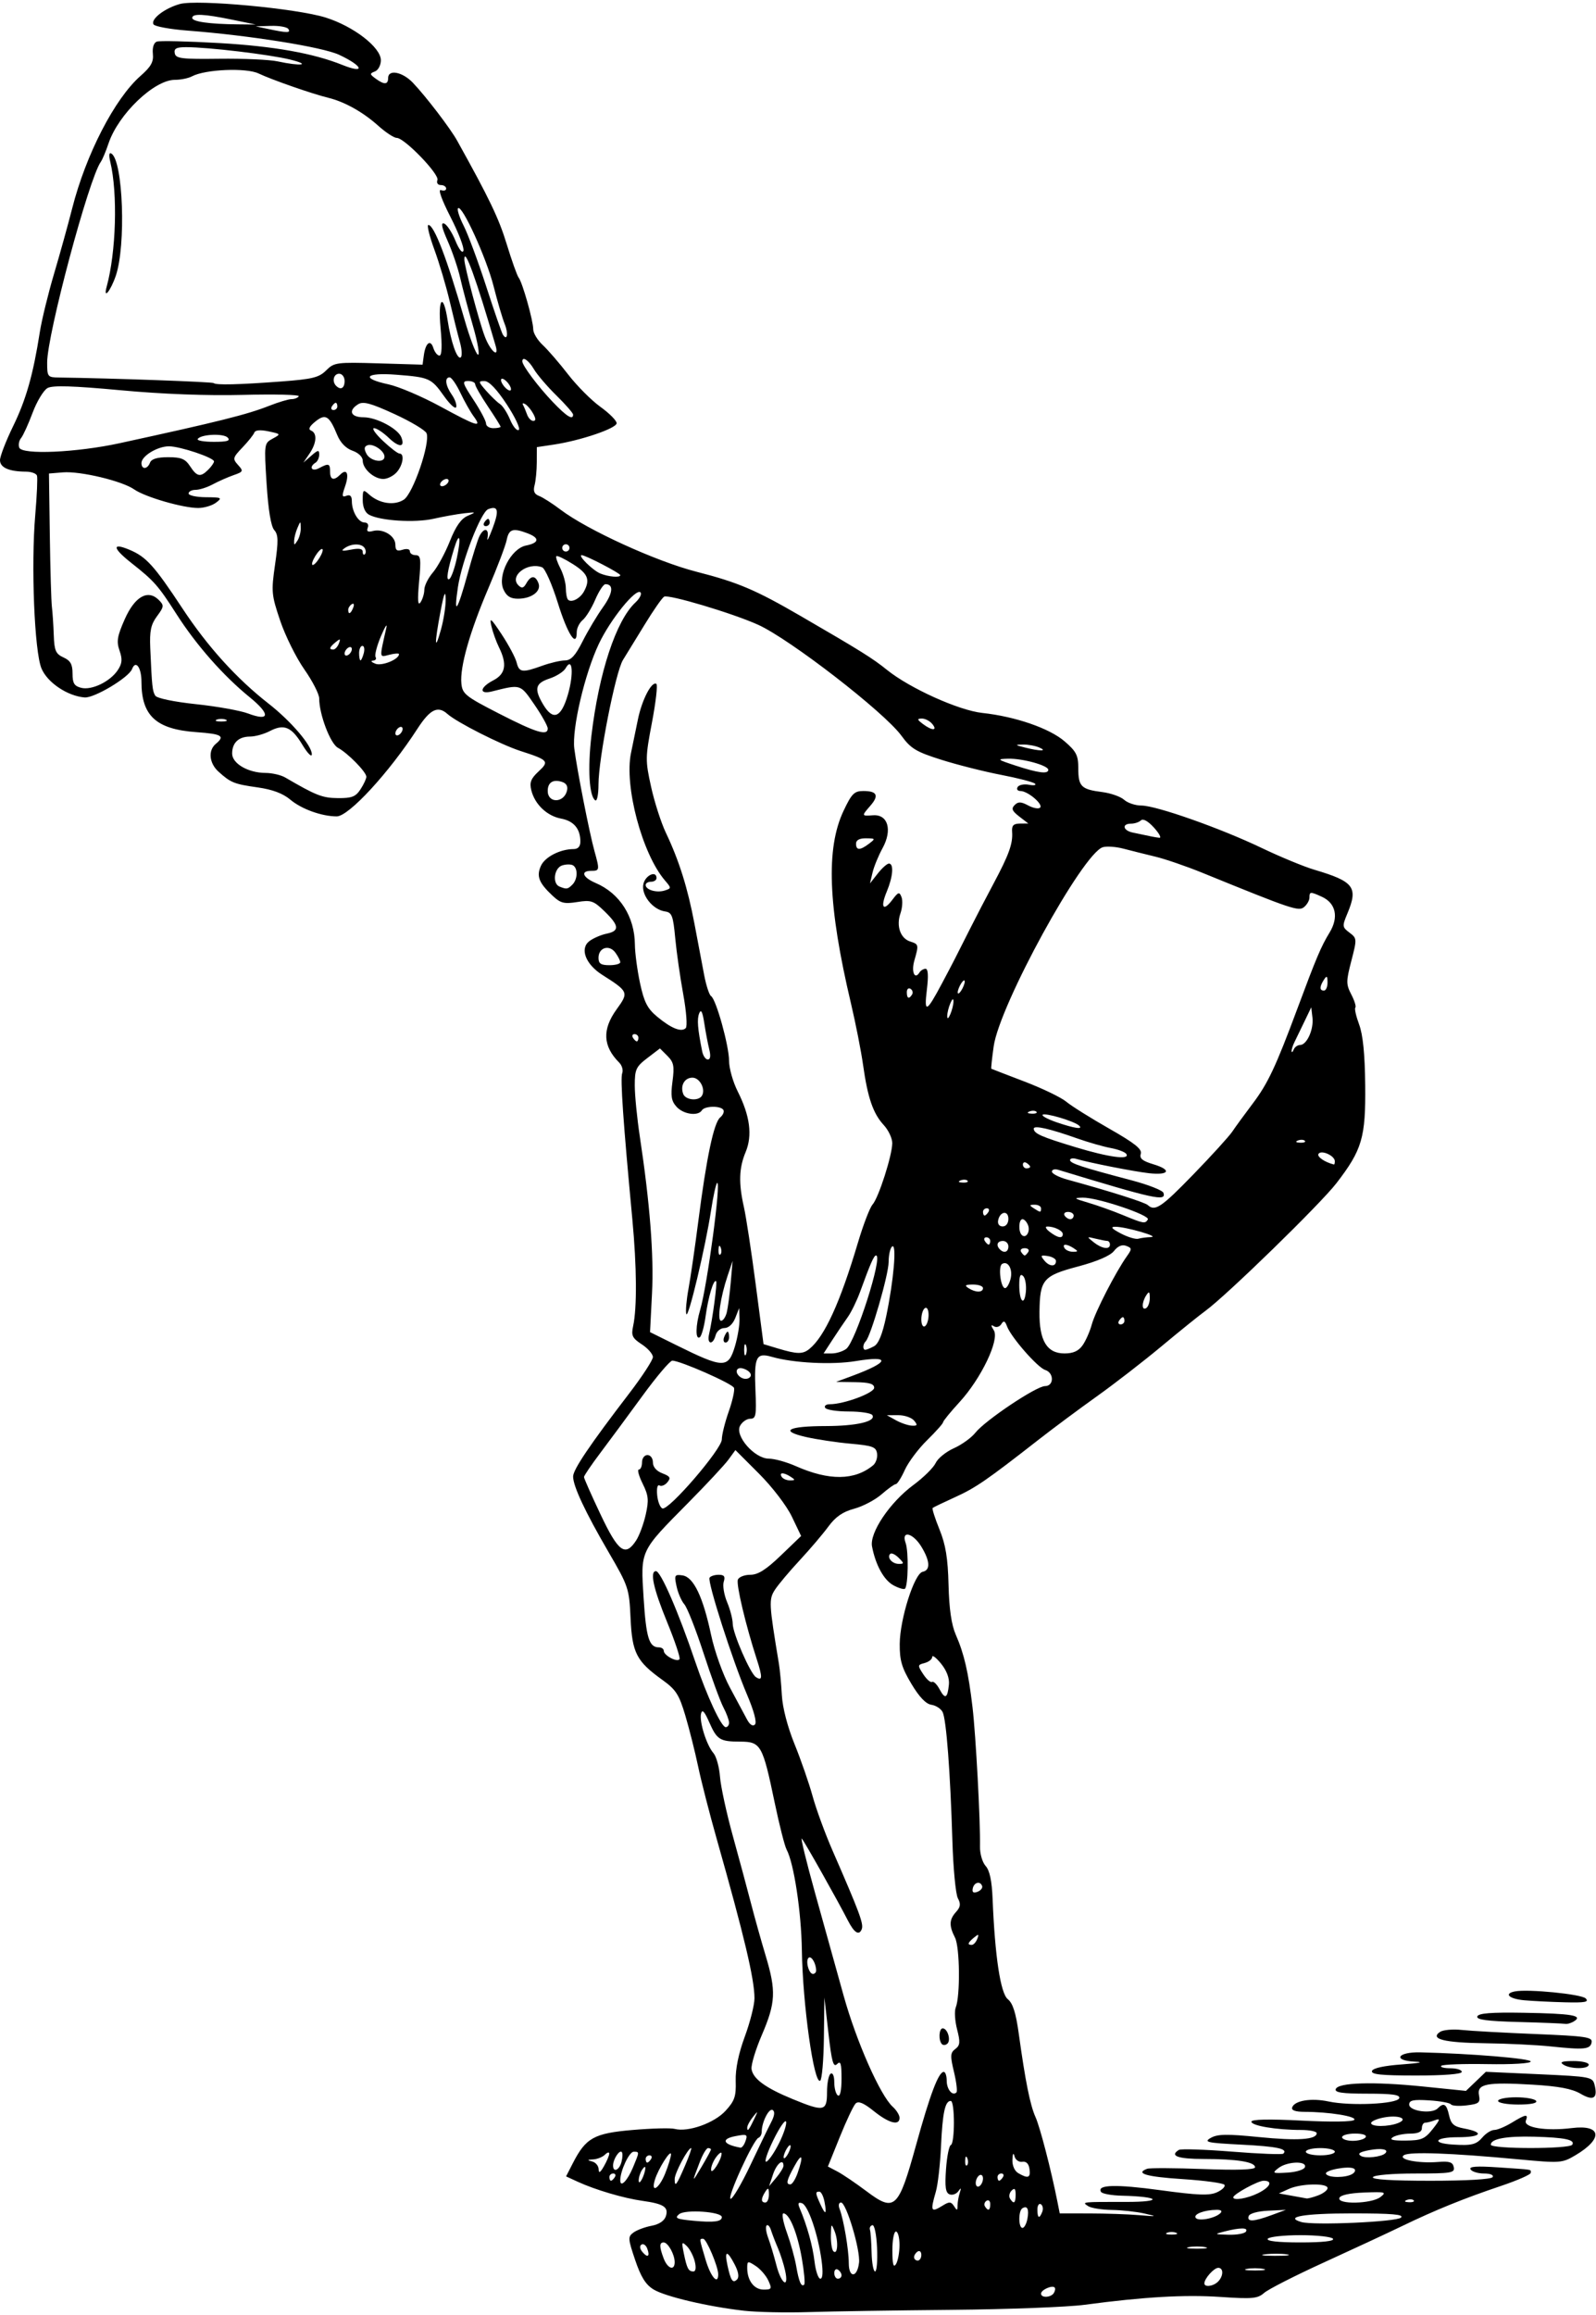 <?xml version="1.0" encoding="UTF-8" standalone="no"?>
<!-- Created with Inkscape (http://www.inkscape.org/) -->

<svg
   xmlns:dc="http://purl.org/dc/elements/1.1/"
   xmlns:cc="http://creativecommons.org/ns#"
   xmlns:rdf="http://www.w3.org/1999/02/22-rdf-syntax-ns#"
   xmlns:svg="http://www.w3.org/2000/svg"
   xmlns="http://www.w3.org/2000/svg"
   xmlns:sodipodi="http://sodipodi.sourceforge.net/DTD/sodipodi-0.dtd"
   xmlns:inkscape="http://www.inkscape.org/namespaces/inkscape"
   id="svg4156"
   version="1.1"
   inkscape:version="0.91 r13725"
   width="412.5"
   height="598.125"
   viewBox="0 0 412.5 598.125"
   sodipodi:docname="ComicCharacter90.svg">
  <defs
     id="defs4160" />
  <sodipodi:namedview
     pagecolor="#ffffff"
     bordercolor="#666666"
     borderopacity="1"
     objecttolerance="10"
     gridtolerance="10"
     guidetolerance="10"
     inkscape:pageopacity="0"
     inkscape:pageshadow="2"
     inkscape:window-width="1600"
     inkscape:window-height="837"
     id="namedview4158"
     showgrid="false"
     inkscape:zoom="1.1201672"
     inkscape:cx="206.25"
     inkscape:cy="299.0625"
     inkscape:window-x="-8"
     inkscape:window-y="-8"
     inkscape:window-maximized="1"
     inkscape:current-layer="svg4156" />
  <path
     style="fill:#000000"
     d="m 192.217,597.012 c -9.319,-1.065 -20.279,-3.647 -23.314,-5.493 -2.015,-1.225 -3.267,-3.233 -4.744,-7.607 -1.873,-5.547 -1.901,-6.02 -0.42,-7.103 0.873,-0.638 2.976,-1.421 4.673,-1.739 1.953,-0.366 3.307,-1.274 3.687,-2.473 0.748,-2.358 -0.53,-3.193 -6.083,-3.97 -4.817,-0.674 -12.143,-2.836 -16.691,-4.927 l -3.018,-1.387 1.755,-3.422 c 3.357,-6.546 5.465,-7.716 15.441,-8.571 4.947,-0.424 9.84,-0.549 10.874,-0.279 3.47,0.907 10.239,-1.499 13.146,-4.673 2.361,-2.578 2.749,-3.718 2.625,-7.713 -0.095,-3.062 0.721,-7.038 2.353,-11.467 1.374,-3.729 2.498,-8.18 2.498,-9.891 0,-4.94 -2.633,-16.05 -9.747,-41.128 -1.851,-6.523 -4.015,-14.961 -4.811,-18.75 -0.795,-3.789 -2.288,-9.72 -3.316,-13.18 -1.613,-5.426 -2.428,-6.691 -5.935,-9.21 -6.695,-4.808 -7.81,-6.972 -8.219,-15.963 -0.349,-7.654 -0.535,-8.211 -5.681,-17.045 -6.032,-10.354 -9.165,-17.032 -9.165,-19.535 0,-1.794 4.299,-8.16 14.512,-21.488 3.358,-4.383 6.107,-8.602 6.107,-9.375 4.1e-4,-0.773 -1.287,-2.25 -2.861,-3.281 -2.466,-1.616 -2.777,-2.264 -2.251,-4.688 1.03,-4.742 0.953,-15.366 -0.202,-27.656 -2.364,-25.155 -3.141,-36.349 -2.618,-37.712 0.3,-0.782 -0.045,-2.011 -0.767,-2.733 -4.243,-4.243 -4.452,-8.561 -0.667,-13.786 3.167,-4.372 3.084,-4.569 -3.741,-8.906 -4.324,-2.747 -5.85,-6.821 -3.272,-8.731 1.02,-0.755 3.014,-1.611 4.432,-1.901 3.385,-0.693 3.253,-2.084 -0.55,-5.77 -2.841,-2.754 -3.49,-2.974 -7.071,-2.401 -3.362,0.538 -4.295,0.301 -6.333,-1.605 -3.581,-3.349 -4.254,-5.074 -3.031,-7.76 1.048,-2.301 4.998,-4.319 8.452,-4.319 1.129,0 1.735,-0.677 1.735,-1.937 0,-3.302 -1.693,-5.321 -4.981,-5.937 -3.647,-0.684 -6.793,-3.676 -7.697,-7.32 -0.501,-2.017 -0.117,-3.014 1.87,-4.855 2.838,-2.63 2.546,-2.964 -4.621,-5.278 -5.136,-1.658 -16.495,-7.408 -18.924,-9.58 -2.48,-2.217 -4.493,-1.223 -7.765,3.833 -7.341,11.346 -17.747,22.637 -20.854,22.63 -3.886,-0.009 -9.088,-1.884 -11.981,-4.318 -1.919,-1.615 -4.622,-2.631 -8.433,-3.169 -6.094,-0.861 -6.962,-1.209 -10.129,-4.06 -2.425,-2.183 -2.749,-5.499 -0.703,-7.197 2.443,-2.028 1.578,-2.548 -5.017,-3.02 C 40.357,188.423 36.562,184.949 36.562,176.165 c 0,-3.718 -1.495,-5.746 -2.434,-3.3 -0.843,2.196 -9.78,7.542 -12.265,7.336 -4.434,-0.367 -9.605,-3.84 -11.138,-7.483 -1.829,-4.344 -2.732,-26.664 -1.609,-39.75 0.428,-4.985 0.626,-9.52 0.44,-10.078 C 9.371,122.332 8.094,121.869 6.719,121.862 2.321,121.84 0,120.815 0,118.895 c 0,-1.003 1.528,-4.957 3.395,-8.786 3.346,-6.862 5.167,-13.282 6.901,-24.328 0.486,-3.094 2.133,-9.844 3.66,-15 1.528,-5.156 3.639,-12.766 4.692,-16.91 3.547,-13.958 10.995,-28.395 17.677,-34.262 2.708,-2.378 3.404,-3.624 3.186,-5.703 -0.167,-1.595 0.232,-2.857 0.998,-3.151 0.702,-0.269 8.011,-0.101 16.243,0.375 13.945,0.806 24.219,2.63 31.668,5.622 6.102,2.451 5.504,0.355 -0.735,-2.578 C 83.39,12.155 64.584,9.148 48.502,7.909 43.982,7.561 40.013,6.836 39.681,6.299 c -0.818,-1.323 2.871,-4.177 6.801,-5.262 4.498,-1.242 30.197,1.142 37.688,3.497 7.238,2.275 14.268,7.708 14.268,11.028 0,1.277 -0.688,2.574 -1.538,2.901 -1.389,0.533 -1.372,0.711 0.179,1.846 2.236,1.635 3.234,1.588 3.234,-0.151 0,-2.313 3.704,-1.606 6.4,1.223 3.363,3.529 9.668,11.773 11.436,14.954 8.372,15.061 10.776,20.077 12.805,26.714 1.3,4.254 2.692,8.156 3.092,8.672 0.99,1.276 3.767,11.108 3.767,13.34 0,0.991 1.102,2.824 2.448,4.074 1.346,1.25 4.31,4.68 6.585,7.621 2.275,2.942 6.025,6.705 8.333,8.362 2.308,1.658 4.196,3.558 4.196,4.223 0,1.325 -9.281,4.484 -16.237,5.527 l -4.388,0.658 -0.013,3.878 c -0.007,2.133 -0.266,4.822 -0.575,5.976 -0.406,1.515 -0.077,2.284 1.185,2.766 0.961,0.368 3.443,1.955 5.515,3.527 6.895,5.231 24.764,13.391 35.138,16.046 10.739,2.748 15.255,4.666 26.899,11.42 15.543,9.016 18.648,10.953 22.32,13.921 5.878,4.752 18.579,10.489 24.67,11.143 8.516,0.915 17.369,3.972 21.268,7.342 3.044,2.631 3.536,3.605 3.536,6.997 0,4.657 0.761,5.411 6.145,6.096 2.231,0.284 4.796,1.184 5.699,2.002 0.903,0.817 2.906,1.486 4.451,1.486 3.821,0 20.437,5.856 31.086,10.955 4.802,2.299 10.919,4.829 13.594,5.621 10.3,3.05 11.415,4.52 8.577,11.313 -1.374,3.289 -1.349,3.525 0.54,4.95 1.943,1.466 1.953,1.613 0.48,7.295 -1.378,5.318 -1.378,6.041 -0.002,8.701 0.825,1.596 1.291,3.112 1.034,3.368 -0.257,0.257 0.184,2.221 0.98,4.366 0.985,2.656 1.486,7.636 1.569,15.618 0.142,13.595 -0.775,16.733 -7.418,25.366 -4.148,5.391 -28.448,29.062 -33.905,33.028 -1.571,1.141 -6.651,5.239 -11.29,9.106 -4.639,3.867 -12.179,9.703 -16.756,12.968 -4.576,3.265 -11.274,8.244 -14.883,11.063 -13.548,10.582 -16.425,12.564 -21.737,14.973 -2.998,1.36 -5.611,2.617 -5.808,2.794 -0.196,0.177 0.597,2.672 1.763,5.544 1.607,3.96 2.174,7.423 2.345,14.331 0.154,6.199 0.75,10.306 1.866,12.859 2.173,4.967 3.263,9.685 4.332,18.75 0.862,7.312 2.053,29.543 1.933,36.077 -0.033,1.795 0.624,4.021 1.461,4.945 1.038,1.147 1.607,3.83 1.793,8.454 0.599,14.892 2.048,24.454 3.935,25.962 1.296,1.035 2.089,3.535 2.835,8.937 1.69,12.236 2.941,18.465 4.319,21.508 1.161,2.563 4.024,13.612 5.662,21.852 l 0.606,3.047 7.66,0.008 c 4.213,0.005 9.98,0.202 12.816,0.44 4.76,0.399 4.868,0.366 1.406,-0.423 -2.062,-0.47 -5.859,-0.885 -8.438,-0.923 -2.578,-0.038 -5.32,-0.477 -6.094,-0.977 -1.721,-1.112 -1.724,-1.112 9.844,-1.093 9.707,0.016 8.735,-1.384 -1.117,-1.609 -2.677,-0.061 -5.109,-0.502 -5.404,-0.981 -1.159,-1.875 3.808,-2.015 15.401,-0.433 9.639,1.315 12.609,1.424 14.558,0.536 1.347,-0.614 2.223,-1.481 1.947,-1.927 -0.276,-0.446 -5.151,-1.113 -10.834,-1.481 -9.369,-0.607 -12.358,-1.477 -9.161,-2.666 0.645,-0.24 7.184,-0.21 14.531,0.065 8.847,0.332 13.359,0.175 13.359,-0.463 -3.5e-4,-1.375 -4.716,-2.136 -13.243,-2.136 -6.716,0 -8.934,-0.806 -6.448,-2.342 0.514,-0.318 6.688,-0.118 13.72,0.443 7.032,0.562 13.01,0.797 13.284,0.522 1.251,-1.251 -1.549,-1.852 -10.862,-2.328 -8.917,-0.456 -9.802,-0.653 -7.882,-1.748 1.736,-0.99 4.186,-1.032 12.398,-0.211 10.02,1.002 14.969,0.671 14.969,-1.001 0,-0.46 -1.84,-0.836 -4.088,-0.836 -6.277,0 -12.787,-1.086 -12.787,-2.134 0,-0.617 4.492,-0.714 13.032,-0.28 7.788,0.395 13.248,0.311 13.57,-0.209 0.557,-0.902 -6.568,-2.042 -12.852,-2.056 -2.368,-0.006 -3.466,-0.39 -3.22,-1.129 0.597,-1.791 4.93,-2.504 9.409,-1.548 5.689,1.213 17.771,0.653 18.267,-0.846 0.291,-0.88 -1.75,-1.172 -8.206,-1.172 -6.456,0 -8.498,-0.291 -8.207,-1.172 0.565,-1.713 9.719,-1.989 22.575,-0.679 l 11.086,1.129 2.571,-2.463 2.571,-2.463 13.784,0.626 c 13.339,0.606 13.802,0.696 14.322,2.77 0.871,3.472 -0.323,4.211 -3.649,2.257 -2.166,-1.273 -5.661,-1.932 -12.354,-2.329 -11.912,-0.707 -14.439,-0.211 -13.878,2.723 0.369,1.931 -0.004,2.238 -3.185,2.623 -1.982,0.24 -3.814,0.12 -4.072,-0.266 -0.258,-0.386 -2.789,-0.848 -5.625,-1.027 -4.102,-0.258 -5.156,-0.037 -5.156,1.082 0,1.705 5.838,2.505 7.338,1.006 1.612,-1.612 2.316,-1.191 2.968,1.777 0.494,2.25 1.228,2.899 3.835,3.388 5.452,1.023 4.564,2.267 -1.617,2.267 -5.882,0 -6.915,1.538 -1.274,1.895 4.908,0.311 6.073,0.025 7.718,-1.895 0.883,-1.031 2.25,-1.877 3.038,-1.879 0.788,-0.002 2.814,-0.846 4.502,-1.875 3.643,-2.221 4.336,-2.323 3.651,-0.538 -0.692,1.804 5.196,2.761 11.866,1.928 7.724,-0.965 8.2,2.739 0.906,7.043 -3.417,2.016 -3.872,2.048 -14.79,1.026 -17.241,-1.614 -28,-2.005 -29.481,-1.073 -1.751,1.103 3.67,2.184 8.838,1.762 2.906,-0.237 3.758,0.047 4.023,1.34 0.304,1.484 -0.652,1.641 -9.99,1.641 -5.873,0 -10.576,0.404 -10.905,0.938 -0.377,0.611 4.816,0.938 14.889,0.938 9.301,0 15.7,-0.374 16.048,-0.938 0.337,-0.545 -0.597,-0.938 -2.233,-0.938 -1.547,0 -3.106,-0.476 -3.466,-1.057 -0.475,-0.768 1.498,-0.91 7.21,-0.52 9.331,0.638 8.332,0.467 8.332,1.422 0,0.43 -3.48,1.954 -7.734,3.385 -9.554,3.215 -17.011,6.242 -25.547,10.368 -3.609,1.745 -12.68,5.965 -20.156,9.378 -7.477,3.413 -14.438,6.958 -15.469,7.878 -1.646,1.468 -3.021,1.596 -11.25,1.042 -9.301,-0.626 -19.83,-0.019 -35.156,2.025 -4.383,0.585 -19.781,1.172 -34.219,1.304 -14.438,0.133 -31.102,0.393 -37.031,0.579 -5.93,0.186 -13.51,0.026 -16.845,-0.355 z m 80.165,-4.574 c 0.34,-0.55 0.425,-1.193 0.19,-1.428 -0.654,-0.654 -3.509,0.641 -3.509,1.591 0,1.174 2.572,1.048 3.32,-0.163 z m -73.797,-3.206 c -0.584,-1.282 -2.052,-2.979 -3.261,-3.772 -2.065,-1.353 -2.199,-1.322 -2.199,0.517 0,3.237 1.779,5.585 4.232,5.585 2.1,0 2.202,-0.194 1.229,-2.331 z m 8.654,-5.737 c -1.143,-6.566 -3.209,-11.62 -4.75,-11.62 -0.495,0 -0.102,2.215 0.874,4.922 0.976,2.707 2.063,6.606 2.416,8.665 0.7,4.085 1.333,5.551 2.076,4.808 0.264,-0.264 -0.013,-3.313 -0.616,-6.775 z M 314.812,589.5 c 1.425,-1.425 1.459,-3.562 0.056,-3.562 -1.091,0 -3.535,2.714 -3.589,3.984 -0.047,1.102 2.288,0.823 3.533,-0.422 z m -124.913,-4.392 c -1.95,-3.771 -2.72,-3.719 -1.895,0.127 0.861,4.014 1.393,4.805 2.494,3.705 0.59,-0.59 0.379,-1.94 -0.599,-3.832 z m 13.019,1.537 c -0.368,-1.674 -1.214,-4.31 -1.881,-5.859 -0.667,-1.549 -1.464,-3.615 -1.772,-4.591 -0.308,-0.976 -0.817,-1.517 -1.132,-1.202 -0.315,0.315 -0.135,1.747 0.401,3.181 0.536,1.435 1.491,4.612 2.123,7.061 1.285,4.981 3.325,6.253 2.261,1.41 z m -17.293,0.965 c 0,-1.994 -3.034,-9.172 -3.877,-9.172 -1.032,0 -1.061,-0.247 0.632,5.455 1.301,4.381 3.245,6.608 3.245,3.717 z m 26.701,-3.678 c -0.928,-6.748 -3.484,-14.178 -5.053,-14.692 -0.979,-0.32 -1.127,0.026 -0.572,1.336 1.891,4.463 3.331,9.637 3.819,13.722 0.293,2.449 0.968,4.453 1.501,4.453 0.626,0 0.734,-1.702 0.305,-4.819 z m 5.174,3.937 c 0,-0.485 -0.422,-1.143 -0.938,-1.462 -0.516,-0.319 -0.938,0.078 -0.938,0.882 0,0.804 0.422,1.462 0.938,1.462 0.516,0 0.938,-0.397 0.938,-0.882 z m 4.522,-3.247 c 0.383,-3.251 -3.295,-15.558 -4.65,-15.558 -0.579,0 -0.74,0.701 -0.377,1.641 1.044,2.702 2.379,10.579 2.379,14.034 0,3.904 2.185,3.808 2.647,-0.117 z m -42.451,-0.324 c -0.348,-1.418 -1.28,-3.211 -2.071,-3.984 -1.289,-1.26 -1.369,-1.065 -0.766,1.875 0.811,3.953 1.2,4.688 2.485,4.688 0.601,0 0.738,-1.002 0.352,-2.578 z m 47.112,-3.524 c -0.158,-3.475 -0.681,-5.998 -1.215,-5.859 -0.516,0.134 -0.797,0.664 -0.626,1.178 0.172,0.514 0.364,3.151 0.427,5.859 0.063,2.708 0.47,4.924 0.903,4.924 0.433,0 0.663,-2.746 0.51,-6.102 z m 99.801,5.441 c -1.16,-0.223 -3.059,-0.223 -4.219,0 -1.16,0.223 -0.211,0.406 2.109,0.406 2.32,0 3.27,-0.183 2.109,-0.406 z M 174.375,584.47 c 0,-1.992 -1.733,-5.095 -2.845,-5.095 -1.147,0 -1.144,1.123 0.01,4.158 1.007,2.648 2.836,3.253 2.836,0.937 z m 58.111,-4.391 c 0.008,-1.934 -0.408,-3.516 -0.923,-3.516 -0.516,0 -0.931,2.215 -0.923,4.922 0.01,3.524 0.273,4.522 0.923,3.516 0.5,-0.773 0.915,-2.988 0.923,-4.922 z m 5.639,2.523 c 0,-0.804 -0.422,-1.201 -0.938,-0.882 -0.516,0.319 -0.938,0.976 -0.938,1.462 0,0.485 0.422,0.882 0.938,0.882 0.516,0 0.938,-0.658 0.938,-1.462 z m -70.857,-1.68 c -0.324,-0.844 -0.987,-1.289 -1.474,-0.988 -0.528,0.326 -0.434,1.09 0.232,1.892 1.371,1.652 2.037,1.168 1.242,-0.904 z m 165.327,1.534 c -1.409,-0.214 -3.94,-0.218 -5.625,-0.01 -1.685,0.209 -0.532,0.384 2.561,0.389 3.094,0.006 4.472,-0.165 3.064,-0.379 z m -116.87,-5.937 c -0.861,-2.157 -0.922,-2.092 -0.978,1.06 -0.033,1.848 0.257,3.681 0.644,4.073 1.108,1.125 1.35,-2.589 0.334,-5.133 z m 95.76,4.07 c -1.16,-0.223 -3.059,-0.223 -4.219,0 -1.16,0.223 -0.211,0.406 2.109,0.406 2.32,0 3.27,-0.183 2.109,-0.406 z m 33.047,-2.151 c -0.319,-0.516 -4.116,-0.938 -8.438,-0.938 -4.322,0 -8.119,0.422 -8.438,0.938 -0.371,0.6 2.665,0.938 8.438,0.938 5.773,0 8.808,-0.337 8.438,-0.938 z m -40.547,-1.558 c -0.645,-0.26 -1.699,-0.26 -2.344,0 -0.645,0.26 -0.117,0.473 1.172,0.473 1.289,0 1.816,-0.213 1.172,-0.473 z m 18.047,-0.317 c 0.654,-1.058 -1.465,-1.058 -5.625,0 -2.657,0.676 -2.595,0.722 1.117,0.827 2.161,0.061 4.19,-0.311 4.508,-0.827 z m -56.494,-3.259 c 0.479,-2.508 -0.009,-3.547 -1.294,-2.754 -1.064,0.657 -1.045,5.075 0.021,5.075 0.456,0 1.028,-1.045 1.272,-2.322 z m -78.975,-0.47 c 0,-1.397 -9.458,-2.056 -11.023,-0.767 -1.258,1.036 -0.726,1.287 3.601,1.7 5.353,0.51 7.422,0.25 7.422,-0.932 z m 175.545,0.122 c 0.815,-0.815 -2.291,-1.08 -12.646,-1.08 -12.368,0 -17.633,0.891 -13.145,2.224 3.124,0.928 24.675,-0.028 25.791,-1.144 z m -46.686,-1.146 c 0.555,-0.543 0.202,-0.866 -0.938,-0.858 -3.164,0.022 -6.048,1.101 -5.465,2.045 0.618,1 4.997,0.189 6.403,-1.186 z m 13.172,0.53 3.75,-1.383 -4.614,0.225 c -2.685,0.131 -4.776,0.715 -5,1.397 -0.505,1.533 1.252,1.462 5.864,-0.239 z m -59.204,-0.902 c 0.29,-0.757 0.125,-1.626 -0.368,-1.93 -0.493,-0.305 -0.897,0.315 -0.897,1.376 0,2.264 0.521,2.492 1.265,0.554 z m -56.301,-2.608 c -0.272,-1.418 -0.868,-2.578 -1.323,-2.578 -1.076,0 -1.046,0.371 0.262,3.241 1.345,2.951 1.712,2.721 1.062,-0.663 z m 30.702,0.938 c 1.559,-0.966 2.048,-0.925 2.785,0.234 0.773,1.214 0.896,1.193 0.909,-0.158 0.008,-0.86 0.265,-2.337 0.572,-3.281 0.43,-1.324 0.344,-1.418 -0.374,-0.409 -0.512,0.72 -1.531,1.078 -2.264,0.797 -1.023,-0.393 -1.236,-1.896 -0.914,-6.465 0.23,-3.274 0.788,-6.094 1.238,-6.266 1.082,-0.412 1.065,-11.406 -0.017,-11.406 -1.464,0 -2.119,3.052 -2.514,11.719 -0.211,4.641 -0.81,9.911 -1.329,11.713 -1.495,5.183 -1.313,5.519 1.909,3.522 z m 12.146,-0.29 c 0,-0.804 -0.429,-1.197 -0.953,-0.873 -0.524,0.324 -0.71,0.982 -0.413,1.462 0.804,1.3 1.366,1.058 1.366,-0.589 z m -19.185,-15.209 c 3.643,-13.187 5.825,-18.955 7.171,-18.955 0.42,0 0.764,1.03 0.764,2.288 0,2.238 1.494,4.03 2.512,3.012 0.282,-0.282 -0.006,-2.668 -0.637,-5.303 -0.999,-4.165 -0.955,-4.938 0.338,-5.91 1.251,-0.94 1.325,-1.75 0.466,-5.081 -0.562,-2.18 -0.72,-4.711 -0.352,-5.625 1.199,-2.979 1.072,-15.609 -0.183,-18.068 -1.58,-3.098 -1.515,-4.668 0.274,-6.645 1.15,-1.271 1.253,-2.063 0.46,-3.543 -0.561,-1.049 -1.197,-7.728 -1.412,-14.844 -0.541,-17.861 -1.57,-31.387 -2.531,-33.262 -0.444,-0.866 -1.755,-1.71 -2.913,-1.875 -1.396,-0.199 -3.135,-2.024 -5.158,-5.415 -2.49,-4.173 -3.044,-6.072 -3.008,-10.312 0.055,-6.469 3.786,-18.203 5.923,-18.626 2.05,-0.405 1.928,-2.787 -0.332,-6.494 -2.191,-3.593 -5.279,-4.306 -4.061,-0.938 0.786,2.174 0.658,10.971 -0.172,11.801 -0.257,0.257 -1.587,-0.131 -2.955,-0.862 -2.475,-1.323 -4.638,-5.231 -5.561,-10.051 -0.677,-3.534 4.605,-11.386 10.675,-15.871 2.63,-1.943 5.226,-4.503 5.768,-5.688 0.542,-1.186 2.659,-2.905 4.706,-3.821 2.046,-0.916 4.55,-2.721 5.564,-4.01 2.486,-3.16 15.755,-12.044 17.989,-12.044 2.355,0 2.388,-3.433 0.04,-4.178 -1.966,-0.624 -8.793,-8.431 -9.851,-11.264 -0.538,-1.441 -0.862,-1.57 -1.472,-0.583 -0.43,0.696 -1.282,0.957 -1.894,0.579 -0.849,-0.525 -0.858,-0.276 -0.036,1.052 1.506,2.434 -3.297,12.457 -8.886,18.542 -2.331,2.539 -4.239,4.876 -4.239,5.195 0,0.319 -1.855,2.4 -4.121,4.625 -2.267,2.225 -4.862,5.687 -5.767,7.695 -0.905,2.008 -1.947,3.651 -2.314,3.651 -0.367,0 -2.029,1.188 -3.693,2.641 -1.664,1.452 -4.856,3.131 -7.095,3.729 -2.941,0.787 -4.792,2.07 -6.673,4.625 -1.431,1.945 -4.759,5.856 -7.396,8.692 -2.636,2.836 -5.509,6.254 -6.384,7.595 -1.627,2.496 -1.572,3.544 1.012,19.124 0.257,1.547 0.598,5.201 0.759,8.12 0.177,3.221 1.467,8.196 3.281,12.656 1.644,4.042 3.743,10.091 4.665,13.443 0.922,3.352 3.241,9.68 5.154,14.062 6.978,15.987 8.076,18.936 7.554,20.296 -0.68,1.772 -1.955,0.971 -3.607,-2.267 -2.601,-5.097 -11.21,-20.39 -11.886,-21.115 -0.381,-0.408 1.161,5.92 3.426,14.062 2.266,8.143 5.588,20.079 7.384,26.524 3.3,11.847 9.459,25.773 12.691,28.698 0.968,0.876 1.76,2.16 1.76,2.854 0,2.122 -2.734,1.413 -6.634,-1.722 -2.651,-2.13 -4.001,-2.694 -4.721,-1.974 -0.555,0.555 -2.394,4.445 -4.087,8.643 l -3.078,7.634 2.464,1.296 c 1.355,0.713 4.726,2.996 7.491,5.074 7.317,5.498 8.266,4.62 12.819,-11.86 z m 6.701,-26.126 c -0.935,-0.935 -0.784,-4.078 0.197,-4.078 1.225,0 2.171,2.992 1.24,3.922 -0.438,0.438 -1.085,0.508 -1.437,0.156 z m -44.717,38.812 c -0.012,-1.706 -0.188,-1.84 -0.923,-0.703 -1.175,1.818 -1.175,2.812 0,2.812 0.516,0 0.931,-0.949 0.923,-2.109 z M 262.5,567 c 0,-1.514 -0.277,-1.785 -1.043,-1.019 -0.574,0.574 -0.76,1.502 -0.413,2.062 C 262.013,569.612 262.5,569.264 262.5,567 Z m 94.274,0.655 c 1.667,-1.289 1.314,-1.387 -4.2,-1.172 -3.804,0.149 -6.162,0.667 -6.406,1.407 -0.572,1.732 8.316,1.535 10.606,-0.235 z m 8.597,0.841 c -0.312,-0.312 -1.12,-0.345 -1.797,-0.074 -0.748,0.299 -0.526,0.521 0.566,0.566 0.988,0.041 1.542,-0.181 1.23,-0.492 z m -171.437,-9.066 c 2.25,-4.757 4.682,-9.78 5.406,-11.163 0.856,-1.637 0.982,-2.719 0.361,-3.103 -0.943,-0.583 -2.826,3.148 -2.826,5.6 0,0.697 -0.379,1.408 -0.842,1.58 -1.33,0.493 -8.306,15.784 -7.19,15.758 0.55,-0.013 2.842,-3.915 5.092,-8.672 z m 131.234,7.22 c 3.184,-1.588 3.905,-3.213 1.427,-3.213 -1.472,0 -7.845,3.49 -7.845,4.295 0,0.906 3.675,0.286 6.418,-1.083 z m 15.552,0.561 c 1.323,-0.503 2.405,-1.347 2.405,-1.875 0,-1.346 -6.883,-1.2 -9.999,0.211 l -2.587,1.172 3.246,0.58 c 1.785,0.319 3.535,0.635 3.888,0.703 0.353,0.068 1.724,-0.288 3.047,-0.791 z m -168.791,-5.667 c 0.829,-2.073 1.501,-4.288 1.492,-4.922 -0.02,-1.453 -3.315,3.754 -4.164,6.581 -1.096,3.649 1.092,2.29 2.672,-1.66 z m 82.133,1.315 c 0,-0.773 -0.422,-1.146 -0.938,-0.827 -0.516,0.319 -0.938,1.212 -0.938,1.986 0,0.773 0.422,1.146 0.938,0.827 0.516,-0.319 0.938,-1.212 0.938,-1.986 z m -90.455,-2.88 c 1.69,-4.044 1.69,-4.04 0.174,-4.04 -1.159,0 -3.47,4.92 -3.47,7.388 0,2.001 1.843,0.128 3.295,-3.347 z m 3.187,0.179 c 0.028,-0.516 -0.357,-0.305 -0.857,0.469 -0.5,0.773 -0.886,2.039 -0.857,2.812 0.054,1.485 1.617,-1.505 1.714,-3.281 z m 10.301,-0.722 C 178.141,556.995 178.834,555 178.637,555 c -0.826,0 -4.262,6.45 -4.262,8.001 0,2.281 0.487,1.643 2.72,-3.567 z M 202.5,559.584 c 0,-2.018 -1.782,-0.561 -2.707,2.213 l -1.015,3.047 1.861,-2.213 c 1.024,-1.217 1.861,-2.588 1.861,-3.047 z m 3.658,1.839 c 1.577,-4.523 1.154,-5.389 -0.846,-1.735 -2.031,3.709 -2.246,4.688 -1.029,4.688 0.465,0 1.309,-1.329 1.875,-2.952 z M 158.906,562.5 c 0.319,-0.516 0.133,-0.938 -0.413,-0.938 -0.546,0 -0.993,0.422 -0.993,0.938 0,0.516 0.186,0.938 0.413,0.938 0.227,0 0.674,-0.422 0.993,-0.938 z M 183.75,555.373 c 0,-0.205 -0.337,-0.373 -0.749,-0.373 -0.412,0 -1.359,1.582 -2.105,3.516 -2.142,5.555 -2.119,5.625 0.437,1.311 1.329,-2.244 2.417,-4.248 2.417,-4.453 z M 259.219,562.5 c 0.319,-0.516 0.133,-0.938 -0.413,-0.938 -0.546,0 -0.993,0.422 -0.993,0.938 0,0.516 0.186,0.938 0.413,0.938 0.227,0 0.674,-0.422 0.993,-0.938 z m 6.862,-2.109 c -0.194,-1.364 -0.853,-2.018 -1.867,-1.851 -0.863,0.142 -1.762,-0.489 -2.001,-1.406 -0.279,-1.073 -0.472,-0.765 -0.542,0.867 -0.065,1.51 0.553,2.917 1.532,3.487 2.518,1.466 3.205,1.205 2.878,-1.097 z m 83.472,1.275 c 0.722,-0.458 0.887,-1.044 0.381,-1.357 -1.319,-0.815 -7.793,0.42 -7.204,1.374 0.647,1.047 5.162,1.036 6.823,-0.017 z m -192.086,-5.212 c 0.018,-0.49 -0.473,-0.384 -1.092,0.234 -0.619,0.619 -1.99,1.174 -3.047,1.234 -1.581,0.089 -1.631,0.185 -0.281,0.537 0.902,0.236 1.656,1.136 1.674,2.001 0.024,1.131 0.409,0.914 1.373,-0.772 0.737,-1.289 1.355,-2.745 1.373,-3.234 z m 29.033,-0.047 c 0.002,-0.516 -0.616,-0.119 -1.373,0.882 -0.757,1.001 -1.361,2.477 -1.343,3.281 0.036,1.591 2.71,-2.508 2.716,-4.164 z m 150.771,3.516 c 0.554,-1.684 -4.616,-1.5 -6.857,0.244 -1.693,1.317 -1.531,1.399 2.326,1.172 2.293,-0.135 4.318,-0.768 4.531,-1.416 z m -176.636,-1.365 c 0.297,-1.138 0.324,-2.286 0.058,-2.551 -0.606,-0.606 -2.222,1.879 -2.241,3.448 -0.024,1.972 1.608,1.302 2.183,-0.897 z m 89.381,-0.92 c -0.299,-0.748 -0.521,-0.526 -0.566,0.566 -0.041,0.988 0.181,1.542 0.492,1.23 0.312,-0.312 0.345,-1.12 0.074,-1.797 z m -81.734,0.176 c 0.319,-0.516 0.133,-0.938 -0.413,-0.938 -0.546,0 -0.993,0.422 -0.993,0.938 0,0.516 0.186,0.938 0.413,0.938 0.227,0 0.674,-0.422 0.993,-0.938 z m 33.077,-4.092 c 1.214,-2.435 2.028,-4.936 1.807,-5.558 -0.22,-0.622 -1.703,1.533 -3.295,4.79 -1.592,3.256 -2.405,5.758 -1.807,5.558 0.598,-0.199 2.08,-2.355 3.295,-4.79 z m 2.988,0.811 c 0,-0.516 -0.409,-0.305 -0.909,0.469 -0.5,0.773 -0.909,1.828 -0.909,2.344 0,0.516 0.409,0.305 0.909,-0.469 0.5,-0.773 0.909,-1.828 0.909,-2.344 z m 153.699,1.799 c 1.005,-1.005 -0.989,-1.39 -4.136,-0.8 -2.461,0.462 -3.102,0.891 -2.205,1.476 1.143,0.746 5.369,0.296 6.341,-0.676 z M 345,555.938 C 345,555.422 343.312,555 341.25,555 c -2.062,0 -3.75,0.422 -3.75,0.938 0,0.516 1.688,0.938 3.75,0.938 2.062,0 3.75,-0.422 3.75,-0.938 z m -152.422,-2.478 c 0.771,-2.009 0.565,-2.137 -2.5,-1.549 -3.849,0.739 -3.225,2.163 1.306,2.98 0.332,0.06 0.869,-0.584 1.194,-1.432 z M 406.365,554.13 c 0.794,-1.284 -1.925,-1.858 -9.802,-2.069 -7.252,-0.194 -11.25,0.539 -11.25,2.065 0,1.142 20.346,1.146 21.052,0.005 z m -53.396,-1.942 c 0.345,-0.558 -0.772,-0.938 -2.757,-0.938 -1.835,0 -3.337,0.422 -3.337,0.938 0,0.516 1.241,0.938 2.757,0.938 1.516,0 3.018,-0.422 3.337,-0.938 z m 17.336,-2.114 c 1.899,-2.397 2.016,-2.825 0.626,-2.292 -0.94,0.361 -2.097,0.656 -2.57,0.656 -0.473,0 -0.861,0.633 -0.861,1.406 0,0.959 -0.97,1.411 -3.047,1.421 -1.676,0.007 -3.68,0.423 -4.453,0.923 -1.008,0.651 -0.077,0.898 3.281,0.871 4.114,-0.033 4.973,-0.398 7.023,-2.985 z M 194.925,547.5 c 1.052,-2.21 1.033,-2.24 -0.342,-0.524 -0.802,1.001 -1.458,2.231 -1.458,2.734 0,1.191 0.433,0.659 1.8,-2.21 z m 166.419,1.033 c 2.833,-1.109 0.156,-2.161 -3.672,-1.443 -1.813,0.34 -3.297,0.993 -3.297,1.452 0,0.996 4.418,0.99 6.969,-0.008 z M 213.75,540.524 c 0,-2.29 0.422,-4.424 0.938,-4.743 0.545,-0.337 0.938,0.597 0.938,2.233 0,1.547 0.422,3.073 0.938,3.392 0.58,0.358 0.938,-1.303 0.938,-4.351 0,-3.95 -0.233,-4.695 -1.172,-3.747 -0.939,0.948 -1.38,-0.646 -2.216,-8.016 l -1.044,-9.199 -0.128,10.492 c -0.07,5.77 -0.503,10.723 -0.961,11.006 -1.613,0.997 -4.524,-19.736 -4.729,-33.685 -0.146,-9.918 -2.053,-22.493 -3.947,-26.031 -0.499,-0.932 -1.893,-6.424 -3.098,-12.206 -3.094,-14.837 -3.562,-15.665 -8.871,-15.683 -5.327,-0.018 -6.026,-0.462 -8.088,-5.142 -1.186,-2.692 -1.765,-3.285 -2.051,-2.102 -0.498,2.064 1.412,8.156 3.2,10.208 0.74,0.849 1.501,3.591 1.69,6.094 0.19,2.502 1.687,9.402 3.327,15.331 1.64,5.93 3.744,13.734 4.675,17.344 0.931,3.609 2.645,9.727 3.808,13.594 2.736,9.096 2.589,12.132 -0.991,20.468 -1.624,3.781 -2.822,7.747 -2.663,8.812 0.374,2.503 3.607,4.862 10.606,7.739 8.155,3.352 8.902,3.2 8.902,-1.808 z m -2.812,-31.385 c 0,-1.746 -1.157,-3.802 -1.885,-3.352 -0.956,0.591 -0.047,4.212 1.057,4.212 0.455,0 0.828,-0.387 0.828,-0.861 z m 41.64,-8.178 c 0.494,-1.287 0.357,-1.345 -0.837,-0.354 -1.627,1.35 -1.796,1.893 -0.591,1.893 0.46,0 1.103,-0.692 1.428,-1.539 z m 1.267,-13.647 c -0.468,-1.405 -2.094,-1.002 -2.428,0.602 -0.209,1.002 0.167,1.272 1.212,0.872 0.833,-0.32 1.38,-0.983 1.217,-1.473 z m -65.413,-42.236 c -0.003,-0.645 -0.67,-2.438 -1.483,-3.984 -0.812,-1.547 -3.107,-7.816 -5.099,-13.932 -1.992,-6.116 -4.231,-11.811 -4.975,-12.656 -0.744,-0.845 -1.652,-2.943 -2.018,-4.661 -0.615,-2.891 -0.501,-3.101 1.533,-2.812 2.854,0.405 5.295,5.476 7.394,15.365 0.895,4.217 3.039,10.221 4.855,13.594 1.789,3.322 3.78,7.035 4.425,8.25 0.728,1.372 1.506,1.877 2.051,1.333 0.545,-0.545 -0.229,-3.477 -2.041,-7.736 -3.758,-8.831 -10.292,-29.215 -9.681,-30.203 0.258,-0.418 1.317,-0.76 2.353,-0.76 1.432,0 1.746,0.432 1.31,1.806 -0.315,0.993 0.078,3.365 0.874,5.271 0.796,1.905 1.448,4.417 1.448,5.581 0,2.432 4.506,12.801 5.987,13.776 1.7,1.12 1.754,0.09 0.238,-4.576 -2.867,-8.825 -5.368,-19.358 -4.892,-20.598 0.266,-0.693 1.706,-1.259 3.199,-1.259 2.007,0 4.077,-1.308 7.931,-5.011 l 5.215,-5.011 -2.394,-5.003 c -1.349,-2.819 -5.056,-7.664 -8.491,-11.099 l -6.096,-6.096 -1.784,2.449 c -0.981,1.347 -5.673,6.382 -10.427,11.188 -12.55,12.69 -12.301,12.158 -11.515,24.579 0.649,10.263 1.416,12.754 3.924,12.754 0.71,0 1.291,0.407 1.291,0.905 0,1.197 3.514,3.05 4.068,2.145 0.237,-0.388 -1.214,-4.713 -3.224,-9.612 -3.526,-8.591 -4.517,-13.125 -2.869,-13.125 1.231,0 5.78,10.481 10.172,23.438 3.018,8.902 6.731,16.875 7.859,16.875 0.478,0 0.867,-0.527 0.864,-1.172 z m 56.822,-9.84 c 0.166,-1.638 -0.573,-3.61 -2.023,-5.394 -1.256,-1.547 -2.287,-2.334 -2.289,-1.75 -0.003,0.584 -0.879,1.291 -1.947,1.571 -1.863,0.487 -1.878,0.607 -0.366,2.914 0.867,1.323 1.888,2.213 2.27,1.977 0.382,-0.236 1.25,0.611 1.93,1.882 1.441,2.692 2.062,2.385 2.425,-1.199 z m -13,-32.76 c -0.872,-0.872 -1.848,-1.322 -2.17,-1 -0.923,0.923 0.494,2.585 2.203,2.585 1.431,0 1.429,-0.123 -0.033,-1.585 z m -67.848,-4.45 c 0.823,-1.256 1.941,-4.268 2.485,-6.693 0.842,-3.757 0.723,-4.944 -0.803,-8.028 -0.985,-1.991 -1.422,-3.619 -0.971,-3.619 0.451,0 0.82,-0.844 0.82,-1.875 0,-1.042 0.625,-1.875 1.406,-1.875 0.787,0 1.406,0.836 1.406,1.898 0,1.183 0.921,2.248 2.446,2.828 2.018,0.767 2.245,1.171 1.3,2.31 -0.63,0.759 -1.55,1.131 -2.043,0.825 -0.523,-0.323 -0.772,0.728 -0.597,2.516 0.166,1.689 0.78,3.228 1.366,3.42 1.665,0.546 15.342,-15.35 15.342,-17.831 0,-1.173 0.801,-4.408 1.78,-7.189 0.979,-2.781 1.593,-5.543 1.365,-6.138 -0.418,-1.089 -13.925,-7.037 -15.948,-7.023 -0.596,0.004 -4.083,4.121 -7.75,9.148 -3.667,5.027 -8.558,11.65 -10.87,14.717 -2.312,3.067 -4.203,5.858 -4.203,6.203 0,0.344 1.925,4.69 4.278,9.658 4.604,9.719 6.386,11.027 9.19,6.747 z M 204.375,381.562 c -1.836,-1.187 -3.077,-1.187 -2.344,0 0.319,0.516 1.293,0.931 2.165,0.923 1.366,-0.012 1.391,-0.14 0.179,-0.923 z m 21.301,-2.985 c 0.709,-0.588 1.163,-1.95 1.009,-3.027 -0.243,-1.704 -1.128,-2.033 -6.842,-2.543 -3.609,-0.322 -8.832,-1.107 -11.606,-1.744 -6.858,-1.575 -4.597,-2.793 5.217,-2.812 7.965,-0.015 13.018,-1.203 12.015,-2.825 -0.319,-0.517 -3.062,-0.939 -6.095,-0.939 -3.033,0 -5.775,-0.422 -6.094,-0.938 -0.319,-0.516 0.213,-0.938 1.181,-0.938 3.659,0 11.475,-2.898 11.475,-4.255 0,-1.018 -1.263,-1.389 -4.922,-1.443 l -4.922,-0.073 4.219,-1.568 c 9.612,-3.572 10.015,-5.311 0.883,-3.81 -6.128,1.007 -16.108,0.51 -21.648,-1.079 -4.129,-1.184 -4.667,-0.093 -4.291,8.712 0.274,6.437 0.121,7.266 -1.346,7.266 -0.911,0 -2.097,0.824 -2.636,1.831 -1.396,2.608 3.767,8.481 7.455,8.481 1.428,0 4.557,0.867 6.953,1.927 8.615,3.811 15.223,3.737 19.996,-0.224 z M 236.25,367.031 c -0.642,-0.773 -2.487,-1.4 -4.099,-1.392 l -2.932,0.014 2.344,1.301 c 1.289,0.715 3.134,1.342 4.099,1.392 1.457,0.076 1.557,-0.148 0.588,-1.314 z m -42.188,-11.748 c 0,-1.122 -2.644,-2.326 -3.416,-1.555 -0.821,0.821 0.572,2.522 2.065,2.522 0.743,0 1.351,-0.435 1.351,-0.967 z m -4.101,-7.471 c 0.693,-2.32 1.221,-5.484 1.174,-7.031 l -0.086,-2.812 -1.019,2.578 c -0.613,1.551 -1.729,2.578 -2.801,2.578 -0.993,0 -1.999,0.83 -2.272,1.875 -0.679,2.596 -2.296,2.373 -1.7,-0.234 0.935,-4.087 2.17,-13.364 1.827,-13.724 -0.624,-0.656 -2.027,4.015 -2.714,9.035 -0.37,2.706 -1.055,5.157 -1.523,5.446 -1.139,0.704 -1.077,-3.047 0.117,-7.092 1.853,-6.276 5.525,-33.833 4.367,-32.779 -0.299,0.273 -0.994,3.437 -1.543,7.031 -1.463,9.574 -5.924,28.262 -6.403,26.825 -0.227,-0.68 0.028,-3.624 0.567,-6.544 0.538,-2.919 1.682,-10.792 2.541,-17.495 2.095,-16.34 4.003,-25.395 5.635,-26.749 0.742,-0.616 1.118,-1.494 0.835,-1.951 -0.7,-1.133 -4.842,-1.054 -5.559,0.106 -0.974,1.575 -4.768,1.045 -6.541,-0.914 -1.351,-1.492 -1.555,-2.759 -1.054,-6.534 0.528,-3.979 0.331,-4.973 -1.309,-6.613 l -1.931,-1.931 -3.254,2.482 c -2.932,2.236 -3.254,2.936 -3.254,7.068 0,2.522 0.589,8.484 1.31,13.248 2.606,17.229 3.649,30.653 3.147,40.491 l -0.511,10.009 6.699,3.317 c 12.322,6.1 13.519,6.125 15.254,0.314 z m -2.801,-2.344 c 0.297,-0.773 0.705,-1.406 0.908,-1.406 0.203,0 0.368,0.633 0.368,1.406 0,0.773 -0.409,1.406 -0.908,1.406 -0.499,0 -0.665,-0.633 -0.368,-1.406 z m 5.647,2.109 c -0.26,-0.645 -0.473,-0.117 -0.473,1.172 0,1.289 0.213,1.816 0.473,1.172 0.26,-0.645 0.26,-1.699 0,-2.344 z m 16.398,0.938 c 3.924,-3.195 7.934,-11.972 12.527,-27.422 1.38,-4.641 3.085,-9.085 3.789,-9.877 1.563,-1.758 5.074,-12.692 5.091,-15.853 0.007,-1.261 -0.985,-3.37 -2.204,-4.688 -2.744,-2.965 -4.147,-7.045 -5.339,-15.52 -0.507,-3.609 -1.92,-10.781 -3.138,-15.938 -5.933,-25.1 -6.503,-40.005 -1.903,-49.727 2.103,-4.445 2.773,-5.116 5.109,-5.116 3.546,0 4.111,1.157 1.843,3.772 -2.349,2.709 -2.349,2.709 0.674,2.498 3.854,-0.269 5.029,3.792 2.456,8.486 -1.063,1.939 -2.23,4.783 -2.594,6.322 l -0.662,2.797 2.016,-2.563 c 1.109,-1.41 2.407,-2.563 2.885,-2.563 1.306,0 1.048,3.383 -0.549,7.205 -1.732,4.146 -0.958,5.321 1.425,2.162 1.552,-2.057 1.824,-2.137 2.375,-0.701 0.343,0.893 0.216,2.79 -0.282,4.217 -1.129,3.24 -0.012,6.447 2.527,7.253 2.213,0.702 2.242,0.837 1.067,4.935 -0.832,2.901 0.1,5.055 1.328,3.069 0.324,-0.524 1.034,-0.953 1.579,-0.953 0.657,0 0.769,1.816 0.333,5.391 -0.758,6.218 -0.113,5.948 3.915,-1.641 2.965,-5.586 3.352,-6.339 7.232,-14.062 1.424,-2.836 4.167,-8.109 6.095,-11.719 3.985,-7.461 5.02,-10.348 4.789,-13.359 -0.124,-1.623 0.34,-2.114 2.015,-2.13 l 2.176,-0.021 -2.344,-1.804 c -1.856,-1.428 -2.104,-2.044 -1.191,-2.96 0.914,-0.917 1.642,-0.895 3.514,0.107 1.299,0.695 2.678,0.946 3.066,0.557 0.862,-0.865 -3.196,-4.296 -5.08,-4.296 -0.747,0 -1.072,-0.462 -0.724,-1.026 0.349,-0.564 1.671,-0.828 2.939,-0.585 1.268,0.242 1.957,0.111 1.531,-0.292 -0.426,-0.403 -4.36,-1.423 -8.743,-2.266 -4.383,-0.843 -11.344,-2.601 -15.469,-3.906 -6.516,-2.061 -7.869,-2.879 -10.312,-6.229 -4.426,-6.069 -28.804,-24.93 -37.031,-28.651 -6.571,-2.971 -23.191,-7.932 -24.294,-7.251 -0.545,0.337 -2.79,3.561 -4.989,7.166 -2.199,3.604 -4.734,7.731 -5.633,9.17 -1.92,3.073 -6.334,25.499 -6.334,32.177 0,2.54 -0.366,4.391 -0.814,4.114 -1.582,-0.978 -2.017,-8.207 -1.007,-16.745 1.924,-16.259 6.376,-29.732 11.357,-34.373 1.125,-1.049 1.719,-2.227 1.318,-2.619 -1.189,-1.164 -7.781,6.991 -10.777,13.332 -3.641,7.706 -6.968,21.915 -6.327,27.022 0.667,5.316 3.907,21.798 5.196,26.433 1.384,4.976 1.356,5.156 -0.821,5.156 -2.865,0 -2.234,1.696 1.172,3.153 6.211,2.657 10.051,8.691 10.111,15.892 0.018,2.158 0.617,6.649 1.331,9.98 1.048,4.891 1.899,6.556 4.42,8.652 3.653,3.036 6.269,4.082 7.396,2.955 0.447,-0.447 0.156,-4.339 -0.655,-8.765 -0.802,-4.379 -1.734,-10.914 -2.07,-14.524 -0.536,-5.746 -0.86,-6.598 -2.604,-6.847 -3.251,-0.464 -6.305,-4.369 -5.604,-7.164 0.567,-2.26 3.378,-3.473 3.378,-1.458 0,0.516 -0.633,0.938 -1.406,0.938 -0.773,0 -1.406,0.377 -1.406,0.837 0,1.261 2.837,2.094 4.9,1.439 1.776,-0.564 1.779,-0.631 0.092,-2.599 -5.902,-6.891 -10.559,-24.384 -8.774,-32.958 0.429,-2.062 1.234,-5.962 1.787,-8.666 1.039,-5.073 3.554,-9.921 4.761,-9.175 0.377,0.233 -0.13,4.704 -1.126,9.935 -1.733,9.097 -1.743,9.823 -0.23,16.677 0.87,3.942 2.588,9.276 3.817,11.854 3.4,7.134 5.649,14.288 7.388,23.51 0.868,4.601 1.999,10.573 2.513,13.271 0.515,2.698 1.316,5.141 1.782,5.428 1.3,0.803 4.653,12.875 4.653,16.751 0,1.895 1.004,5.436 2.23,7.868 3.177,6.299 3.842,11.38 2.051,15.667 -1.729,4.137 -1.85,8.016 -0.446,14.23 0.562,2.489 1.934,11.472 3.047,19.964 l 2.024,15.439 3.75,1.13 c 4.944,1.489 6.386,1.507 8.112,0.102 z m 9.505,0 c 2.426,-1.812 9.562,-24.141 7.715,-24.141 -0.55,0 -1.457,2.064 -4.117,9.375 -0.844,2.32 -2.286,5.273 -3.203,6.562 -0.917,1.289 -2.696,3.926 -3.952,5.859 l -2.284,3.516 2.136,0 c 1.175,0 2.842,-0.527 3.706,-1.172 z m 61.103,-0.938 c 0.815,-1.16 1.884,-3.586 2.375,-5.391 0.884,-3.253 6.171,-13.531 9.036,-17.567 1.373,-1.934 1.362,-2.147 -0.144,-2.724 -1.071,-0.411 -2.156,0.041 -3.154,1.315 -0.969,1.236 -4.338,2.691 -9.281,4.006 -9.051,2.408 -9.879,3.382 -9.982,11.73 -0.091,7.416 1.908,10.74 6.461,10.74 2.261,0 3.644,-0.622 4.689,-2.109 z m -53.913,0.254 c 1.163,-0.622 2.175,-3.112 3.145,-7.734 1.925,-9.178 2.762,-18.797 1.57,-18.061 -0.511,0.316 -0.933,2.131 -0.94,4.034 -0.011,3.275 -4.615,19.18 -5.934,20.5 -0.756,0.756 -0.812,2.179 -0.086,2.179 0.292,0 1.302,-0.413 2.245,-0.918 z M 240,339.733 c 0,-1.324 -0.408,-2.092 -0.938,-1.764 -0.516,0.319 -0.938,1.634 -0.938,2.923 0,1.324 0.408,2.092 0.938,1.764 0.516,-0.319 0.938,-1.634 0.938,-2.923 z m 50.625,1.517 c 0,-0.516 -0.186,-0.938 -0.413,-0.938 -0.227,0 -0.674,0.422 -0.993,0.938 -0.319,0.516 -0.133,0.938 0.413,0.938 0.546,0 0.993,-0.422 0.993,-0.938 z m -102.789,-2.149 c 0.297,-1.182 0.759,-4.662 1.027,-7.734 l 0.487,-5.586 -1.279,3.795 c -1.891,5.61 -2.771,11.674 -1.692,11.674 0.505,0 1.161,-0.967 1.458,-2.149 z m 109.337,-3.766 c -0.012,-1.67 -0.184,-1.791 -0.923,-0.648 -1.194,1.847 -1.194,4.019 0,3.281 0.516,-0.319 0.931,-1.504 0.923,-2.633 z m -32.73,-5.642 c -0.716,-0.716 -1.006,-0.052 -1.006,2.307 0,4.31 1.317,5.635 1.709,1.72 0.166,-1.662 -0.15,-3.474 -0.703,-4.027 z m -10.381,3.119 c 0,-0.516 -1.16,-0.931 -2.578,-0.923 -2.009,0.011 -2.268,0.215 -1.172,0.923 1.834,1.185 3.75,1.185 3.75,0 z m 7.132,-2.412 c 0.625,-2.491 -0.687,-4.768 -2.207,-3.828 -1.054,0.652 -0.349,6.241 0.788,6.241 0.447,0 1.086,-1.086 1.419,-2.412 z m 11.725,-4.642 c -0.018,-0.503 -0.979,-1.06 -2.135,-1.238 -1.846,-0.285 -1.948,-0.139 -0.834,1.203 1.322,1.593 3.026,1.613 2.969,0.035 z m -86.655,-3.434 c -0.299,-0.748 -0.521,-0.526 -0.566,0.566 -0.041,0.988 0.181,1.542 0.492,1.23 0.312,-0.312 0.345,-1.12 0.074,-1.797 z m 79.516,1.113 c 0.319,-0.516 -0.103,-0.938 -0.938,-0.938 -0.834,0 -1.256,0.422 -0.938,0.938 0.319,0.516 0.741,0.938 0.938,0.938 0.197,0 0.619,-0.422 0.938,-0.938 z m -5.156,-1.406 c 0,-0.773 -0.633,-1.406 -1.406,-1.406 -1.464,0 -1.86,1.109 -0.781,2.188 1.079,1.079 2.188,0.683 2.188,-0.781 z M 277.5,322.5 c -1.836,-1.187 -3.077,-1.187 -2.344,0 0.319,0.516 1.293,0.931 2.165,0.923 1.366,-0.012 1.391,-0.14 0.179,-0.923 z m 9.375,-0.938 c 0,-0.516 -0.316,-0.943 -0.703,-0.95 -0.387,-0.007 -1.758,-0.271 -3.047,-0.586 -2.286,-0.559 -2.298,-0.536 -0.469,0.92 2.134,1.7 4.219,2.004 4.219,0.616 z m -30.938,-0.938 c 0,-0.516 -0.447,-0.938 -0.993,-0.938 -0.546,0 -0.732,0.422 -0.413,0.938 0.319,0.516 0.765,0.938 0.993,0.938 0.227,0 0.413,-0.422 0.413,-0.938 z m 41.561,-1.001 c 2.442,-0.076 -6.531,-2.668 -9.217,-2.663 -1.369,0.003 -0.989,0.47 1.406,1.73 1.805,0.949 3.843,1.562 4.53,1.361 0.687,-0.201 2.163,-0.393 3.281,-0.428 z m -31.787,-3.061 C 265.382,315.703 264.735,315 264.275,315 c -0.98,0 -1.132,3.143 -0.197,4.078 1.054,1.054 2.28,-0.832 1.634,-2.515 z m 8.976,2.287 c 0,-0.902 -2.28,-1.994 -4.061,-1.945 -0.602,0.016 -0.276,0.649 0.725,1.406 2.066,1.563 3.336,1.768 3.336,0.539 z m -14.062,-3.928 c 0,-2.285 -2.191,-1.962 -2.647,0.39 -0.179,0.925 0.299,1.563 1.172,1.563 0.87,0 1.475,-0.802 1.475,-1.953 z m 36.045,0.157 c 0.68,-1.1 -13.119,-5.724 -16.829,-5.641 -2.475,0.056 -2.307,0.211 1.409,1.301 2.32,0.681 6.328,2.109 8.906,3.174 5.44,2.247 5.805,2.312 6.514,1.166 z M 277.5,314.062 c 0,-0.516 -0.658,-0.938 -1.462,-0.938 -0.804,0 -1.201,0.422 -0.882,0.938 0.319,0.516 0.976,0.938 1.462,0.938 0.485,0 0.882,-0.422 0.882,-0.938 z m -22.031,-0.938 c 0.319,-0.516 0.133,-0.938 -0.413,-0.938 -0.546,0 -0.993,0.422 -0.993,0.938 0,0.516 0.186,0.938 0.413,0.938 0.227,0 0.674,-0.422 0.993,-0.938 z m 13.594,-0.938 c 0,-0.516 -0.738,-0.931 -1.641,-0.923 -1.402,0.012 -1.436,0.146 -0.234,0.923 1.769,1.143 1.875,1.143 1.875,0 z m 39.429,-8.812 c 4.699,-4.846 9.205,-9.803 10.014,-11.016 0.809,-1.212 3.173,-4.455 5.253,-7.206 3.932,-5.201 5.975,-9.54 11.551,-24.529 4.897,-13.162 6.125,-16.066 8.333,-19.688 2.411,-3.955 1.624,-7.588 -2.001,-9.24 -2.99,-1.362 -3.204,-1.348 -3.204,0.218 0,0.71 -0.621,1.807 -1.38,2.437 -1.418,1.177 -3.052,0.627 -26.276,-8.837 -4.125,-1.681 -9.609,-3.565 -12.188,-4.185 -2.578,-0.621 -6.288,-1.548 -8.245,-2.061 -1.956,-0.513 -4.357,-0.678 -5.334,-0.368 -5.256,1.668 -26.677,40.75 -28.186,51.425 -0.443,3.133 -0.719,5.746 -0.614,5.806 0.105,0.06 3.971,1.552 8.591,3.316 4.62,1.764 9.471,4.104 10.781,5.201 1.31,1.097 6.292,4.221 11.071,6.942 6.645,3.785 8.571,5.32 8.188,6.525 -0.38,1.198 0.409,1.849 3.291,2.713 4.805,1.44 4.06,2.883 -1.184,2.294 -3.923,-0.441 -15.545,-2.731 -18.75,-3.694 -0.902,-0.271 -1.641,-0.135 -1.641,0.303 0,0.839 2.984,1.821 15.865,5.217 4.343,1.145 8.069,2.609 8.281,3.254 0.753,2.291 -2.216,1.641 -27.193,-5.956 -0.902,-0.274 -1.641,-0.066 -1.641,0.464 0,0.53 1.793,1.455 3.984,2.056 11.219,3.078 20.017,5.868 20.812,6.6 1.849,1.703 3.508,0.581 11.82,-7.992 z m -58.433,1.683 c -0.312,-0.312 -1.12,-0.345 -1.797,-0.074 -0.748,0.299 -0.526,0.521 0.566,0.566 0.988,0.041 1.542,-0.181 1.23,-0.492 z m 16.191,-3.597 c 0,-0.227 -0.422,-0.674 -0.938,-0.993 -0.516,-0.319 -0.938,-0.133 -0.938,0.413 0,0.546 0.422,0.993 0.938,0.993 0.516,0 0.938,-0.186 0.938,-0.413 z m 78.75,-1.429 c 0,-1.429 -3.532,-3.02 -4.222,-1.903 -0.454,0.735 1.581,2.137 3.988,2.748 0.129,0.033 0.234,-0.348 0.234,-0.845 z m -53.884,-1.872 c -0.306,-0.496 -2.124,-1.191 -4.04,-1.546 -1.916,-0.355 -5.803,-1.468 -8.639,-2.473 -7.161,-2.538 -11.25,-3.46 -11.25,-2.536 0,1.262 1.845,2.082 10.781,4.792 8.661,2.626 14.134,3.36 13.147,1.764 z m 46.13,-3.415 c -0.312,-0.312 -1.12,-0.345 -1.797,-0.074 -0.748,0.299 -0.526,0.521 0.566,0.566 0.988,0.041 1.542,-0.181 1.23,-0.492 z m -58.387,-3.958 c -1.334,-1.16 -8.791,-3.356 -9.384,-2.763 -0.283,0.283 1.301,1.142 3.52,1.908 4.692,1.62 7.156,1.979 5.864,0.855 z m -10.988,-3.542 c -0.312,-0.312 -1.12,-0.345 -1.797,-0.074 -0.748,0.299 -0.526,0.521 0.566,0.566 0.988,0.041 1.542,-0.181 1.23,-0.492 z m -86.46,-4.129 c 1.032,-1.669 -0.539,-4.679 -2.442,-4.679 -2.046,0 -3.209,2.061 -2.381,4.219 0.609,1.587 3.93,1.904 4.822,0.46 z m 1.911,-11.945 c -0.355,-1.418 -0.937,-4.477 -1.292,-6.797 -0.458,-2.987 -0.841,-3.737 -1.313,-2.568 -0.607,1.503 -0.415,3.957 0.769,9.833 0.234,1.16 0.888,2.109 1.454,2.109 0.654,0 0.794,-0.939 0.383,-2.578 z M 336.013,270 c 1.741,0 3.559,-4.008 3.204,-7.063 l -0.311,-2.679 -1.779,3.699 c -0.978,2.035 -2.138,4.432 -2.578,5.327 -0.44,0.895 -0.766,1.95 -0.726,2.344 0.041,0.394 0.287,0.189 0.547,-0.456 C 334.631,270.527 335.37,270 336.013,270 Z M 165,268.125 c 0,-0.516 -0.447,-0.938 -0.993,-0.938 -0.546,0 -0.732,0.422 -0.413,0.938 0.319,0.516 0.765,0.938 0.993,0.938 0.227,0 0.413,-0.422 0.413,-0.938 z m 81.431,-9.375 c 0,-0.886 -0.298,-0.713 -0.806,0.469 -0.443,1.031 -0.806,2.508 -0.806,3.281 0,0.886 0.298,0.713 0.806,-0.469 0.443,-1.031 0.806,-2.508 0.806,-3.281 z m -10.69,-1.81 c 0.297,-0.48 0.111,-1.138 -0.413,-1.462 -0.524,-0.324 -0.953,0.069 -0.953,0.873 0,1.647 0.563,1.889 1.366,0.589 z m 13.605,-3.346 c 0,-0.516 -0.409,-0.305 -0.909,0.469 -0.5,0.773 -0.909,1.828 -0.909,2.344 0,0.516 0.409,0.305 0.909,-0.469 0.5,-0.773 0.909,-1.828 0.909,-2.344 z m 93.764,0.234 c -0.012,-1.706 -0.188,-1.84 -0.923,-0.703 -1.175,1.818 -1.175,2.812 0,2.812 0.516,0 0.931,-0.949 0.923,-2.109 z M 160.312,248.617 c 0,-0.417 -0.572,-1.54 -1.271,-2.496 -1.58,-2.161 -4.354,-1.301 -4.354,1.35 0,1.491 0.611,1.904 2.812,1.904 1.547,0 2.812,-0.341 2.812,-0.758 z m -12.375,-20.054 c 1.371,-1.371 1.472,-4.175 0.179,-4.974 -0.52,-0.322 -1.786,-0.318 -2.812,0.007 -2.096,0.665 -2.609,4.698 -0.695,5.47 1.833,0.74 2.129,0.695 3.328,-0.504 z m 76.649,-10.564 c 1.743,-1.318 1.711,-1.378 -0.758,-1.406 -1.68,-0.019 -2.578,0.46 -2.578,1.376 0,1.775 1.018,1.784 3.336,0.03 z m 73.665,-4.168 c -1.518,-1.679 -2.814,-2.402 -3.361,-1.875 -0.49,0.472 -1.65,0.857 -2.578,0.857 -2.412,0 -2.089,1.754 0.422,2.289 5.153,1.1 5.92,1.249 6.923,1.352 0.585,0.06 -0.048,-1.121 -1.406,-2.624 z m -151.721,-9.487 c 0.309,-1.182 -0.128,-1.966 -1.305,-2.339 -2.285,-0.725 -3.662,0.158 -3.662,2.349 0,3.2 4.13,3.192 4.968,-0.009 z m -53.357,-0.404 c 0.833,-1.271 1.514,-2.733 1.514,-3.249 0,-1.225 -4.804,-6.123 -7.335,-7.477 C 85.382,192.159 82.5,184.581 82.5,180.454 c 0,-1.11 -1.731,-4.489 -3.846,-7.508 -2.115,-3.019 -4.923,-8.679 -6.239,-12.577 -2.258,-6.686 -2.332,-7.508 -1.321,-14.525 0.884,-6.133 0.845,-7.695 -0.224,-8.906 -0.834,-0.945 -1.534,-5.199 -1.962,-11.931 -0.657,-10.334 -0.638,-10.477 1.541,-11.664 2.193,-1.194 2.187,-1.206 -1.075,-1.896 -2.102,-0.445 -3.41,-0.331 -3.64,0.318 -0.197,0.557 -1.573,2.283 -3.057,3.836 -2.525,2.643 -2.6,2.932 -1.158,4.525 1.448,1.6 1.378,1.758 -1.162,2.644 -1.486,0.518 -3.896,1.584 -5.356,2.368 -1.46,0.784 -3.464,1.425 -4.453,1.425 -0.989,0 -1.799,0.422 -1.799,0.938 0,0.516 2.004,0.951 4.453,0.967 4.119,0.028 4.317,0.133 2.633,1.406 -1.001,0.757 -3.083,1.376 -4.626,1.376 -3.951,0 -13.732,-2.841 -16.523,-4.799 -3.113,-2.184 -13.957,-4.772 -18.446,-4.402 l -3.585,0.295 0.221,15.938 c 0.122,8.766 0.364,17.098 0.539,18.516 0.175,1.418 0.392,4.697 0.482,7.286 0.141,4.032 0.5,4.861 2.508,5.775 1.815,0.827 2.344,1.77 2.344,4.181 0,2.501 0.441,3.224 2.243,3.676 2.742,0.688 7.527,-1.64 9.473,-4.609 1.113,-1.698 1.206,-2.784 0.432,-5.006 -0.825,-2.366 -0.603,-3.711 1.334,-8.09 2.61,-5.902 5.991,-7.815 8.817,-4.989 1.393,1.393 1.356,1.727 -0.47,4.196 -1.582,2.14 -1.935,3.802 -1.743,8.217 0.431,9.931 0.56,11.145 1.302,12.314 0.425,0.669 4.853,1.59 10.533,2.191 5.39,0.57 11.444,1.654 13.454,2.41 5.656,2.125 5.829,0.203 0.38,-4.229 -6.796,-5.528 -13.754,-13.427 -18.878,-21.43 -4.754,-7.425 -5.787,-8.597 -11.657,-13.221 -4.872,-3.838 -5.114,-5.347 -0.552,-3.441 4.381,1.83 6.412,4.077 13.782,15.242 6.482,9.82 13.931,18.047 22.177,24.495 5.879,4.597 11.267,10.908 11.213,13.134 -0.02,0.83 -1.107,-0.266 -2.415,-2.435 -2.82,-4.676 -4.749,-5.496 -8.422,-3.58 -1.496,0.78 -3.796,1.421 -5.111,1.424 C 61.679,190.314 60,191.902 60,194.695 c 0,2.587 4.134,4.987 8.625,5.007 1.701,0.007 3.987,0.535 5.079,1.172 8.015,4.675 9.602,5.297 13.61,5.335 3.609,0.034 4.602,-0.35 5.859,-2.269 z M 270.938,198.898 c 0,-1.135 -6.692,-2.977 -10.421,-2.869 -2.951,0.086 -2.812,0.21 1.984,1.783 5.814,1.907 8.438,2.245 8.438,1.086 z m -2.344,-5.773 c -1.031,-0.443 -2.93,-0.785 -4.219,-0.761 -2.127,0.041 -2.083,0.111 0.469,0.761 3.904,0.993 6.062,0.993 3.75,0 z M 104.062,188.327 c 0,-0.516 -0.422,-0.677 -0.938,-0.358 -0.516,0.319 -0.938,1.001 -0.938,1.517 0,0.516 0.422,0.677 0.938,0.358 0.516,-0.319 0.938,-1.001 0.938,-1.517 z m 37.5,-0.116 c 0,-0.64 -1.554,-3.42 -3.453,-6.177 -3.68,-5.343 -3.45,-5.272 -10.969,-3.384 -3.395,0.852 -3.156,-1.051 0.359,-2.869 3.18,-1.645 3.617,-4.175 1.47,-8.528 -0.738,-1.497 -1.627,-3.988 -1.975,-5.535 -0.53,-2.356 -0.098,-2.002 2.666,2.183 1.814,2.748 3.555,6.017 3.868,7.266 0.653,2.603 1.447,2.703 6.628,0.837 2.062,-0.743 4.692,-1.357 5.844,-1.365 1.579,-0.011 2.703,-1.223 4.577,-4.936 1.366,-2.707 3.74,-6.68 5.275,-8.829 2.586,-3.619 2.829,-5.937 0.622,-5.937 -0.504,0 -1.687,1.799 -2.629,3.998 -0.942,2.199 -2.404,4.571 -3.248,5.271 -0.844,0.7 -1.534,2.101 -1.534,3.112 0,4.207 -2.375,0.537 -4.891,-7.558 -1.481,-4.765 -3.308,-8.9 -4.059,-9.188 -3.751,-1.439 -8.569,2.235 -6.115,4.663 0.864,0.855 1.332,0.733 2.046,-0.532 1.175,-2.082 2.334,-2.091 3.127,-0.025 0.794,2.069 -1.773,4.009 -5.306,4.009 -1.932,0 -2.949,-0.648 -3.739,-2.382 -1.639,-3.597 1.935,-10.576 5.812,-11.352 3.448,-0.69 3.611,-1.947 0.409,-3.164 -3.782,-1.438 -4.822,-1.106 -5.387,1.716 -0.289,1.447 -2.42,7.063 -4.734,12.482 -4.825,11.297 -7.393,20.346 -6.979,24.598 0.263,2.706 1.049,3.337 9.661,7.751 9.689,4.967 12.656,5.875 12.656,3.874 z m 99.375,-1.18 c -0.642,-0.773 -1.854,-1.393 -2.693,-1.376 -1.282,0.025 -1.235,0.25 0.294,1.406 2.369,1.792 3.895,1.773 2.399,-0.03 z M 58.359,185.942 c -0.645,-0.26 -1.699,-0.26 -2.344,0 -0.645,0.26 -0.117,0.473 1.172,0.473 1.289,0 1.816,-0.213 1.172,-0.473 z m 88.414,-6.46 c 1.579,-5.432 1.183,-9.981 -0.594,-6.817 -0.485,0.864 -2.355,2.057 -4.156,2.651 -3.668,1.211 -4.029,2.65 -1.666,6.65 2.568,4.347 4.666,3.535 6.415,-2.484 z M 103.125,169.009 c 0,-0.254 -1.112,-0.183 -2.471,0.158 -2.686,0.674 -2.63,1.17 -0.797,-6.979 0.29,-1.289 -0.338,-0.308 -1.396,2.18 -1.057,2.488 -1.681,4.914 -1.387,5.391 0.295,0.477 -0.016,0.897 -0.691,0.933 -0.675,0.036 -0.383,0.397 0.648,0.801 1.687,0.661 6.094,-1.134 6.094,-2.483 z M 94.022,168.75 c 0.27,-1.031 0.108,-1.875 -0.359,-1.875 -0.467,0 -0.85,0.844 -0.85,1.875 0,1.031 0.162,1.875 0.359,1.875 0.198,0 0.58,-0.844 0.85,-1.875 z M 90.938,167.702 c 0,-0.516 -0.422,-0.677 -0.938,-0.358 -0.516,0.319 -0.938,1.001 -0.938,1.517 0,0.516 0.422,0.677 0.938,0.358 0.516,-0.319 0.938,-1.001 0.938,-1.517 z m -3.36,-1.428 c 0.494,-1.287 0.357,-1.345 -0.837,-0.354 -1.627,1.35 -1.796,1.893 -0.591,1.893 0.46,0 1.103,-0.692 1.428,-1.539 z M 115.189,154.688 c -0.062,-2.342 -0.443,-1.402 -1.331,3.281 -1.602,8.455 -1.549,10.661 0.113,4.688 0.717,-2.578 1.265,-6.164 1.217,-7.969 z m -23.894,2.295 c 0.32,-0.834 0.163,-1.211 -0.368,-0.882 C 90.417,156.415 90,157.07 90,157.555 c 0,1.349 0.672,1.051 1.295,-0.573 z m 29.611,-8.858 c 1.205,-4.383 2.564,-8.707 3.019,-9.609 1.179,-2.338 2.534,-2.031 2.068,0.469 -0.216,1.16 0.394,0 1.356,-2.578 1.703,-4.566 1.397,-5.836 -1.169,-4.851 -1.89,0.725 -6.826,13.422 -7.826,20.128 -1.149,7.714 -0.176,6.356 2.55,-3.559 z M 125.156,135 c 0.319,-0.516 0.765,-0.938 0.993,-0.938 0.227,0 0.413,0.422 0.413,0.938 0,0.516 -0.447,0.938 -0.993,0.938 -0.546,0 -0.732,-0.422 -0.413,-0.938 z m -15.482,17.344 c 0.008,-1.031 1,-3.02 2.203,-4.419 1.203,-1.399 3.178,-5.036 4.388,-8.082 1.546,-3.893 2.915,-5.843 4.608,-6.565 2.283,-0.973 2.237,-1.007 -0.873,-0.661 -1.805,0.201 -5.391,0.841 -7.969,1.422 -4.816,1.084 -13.699,0.528 -16.641,-1.042 -1.025,-0.547 -1.641,-1.973 -1.641,-3.8 0,-2.724 0.113,-2.823 1.641,-1.446 2.632,2.372 6.527,2.954 8.986,1.343 2.384,-1.562 6.856,-14.596 5.88,-17.138 -0.298,-0.776 -4.028,-3.013 -8.29,-4.972 -6.113,-2.81 -8.095,-3.347 -9.389,-2.547 -2.666,1.648 -1.947,3.375 1.406,3.379 3.366,0.004 8.894,2.949 9.757,5.199 1.003,2.613 -0.592,2.672 -3.255,0.12 -1.441,-1.38 -3.154,-2.51 -3.807,-2.51 -0.653,0 0.378,1.477 2.292,3.281 1.914,1.805 3.842,3.281 4.286,3.281 1.361,0 0.895,3.036 -0.745,4.848 -0.853,0.943 -2.402,1.714 -3.442,1.714 -2.398,0 -5.319,-2.604 -5.319,-4.741 0,-0.956 -1.106,-2.024 -2.656,-2.564 -1.685,-0.587 -3.127,-2.077 -3.945,-4.076 -2.032,-4.967 -3.023,-5.572 -5.652,-3.447 -1.535,1.241 -1.897,1.998 -1.107,2.319 1.634,0.666 1.461,3.229 -0.404,5.972 l -1.576,2.318 2.045,-1.786 C 82.206,116.216 82.5,116.174 82.5,117.456 c 0,0.823 -0.422,1.757 -0.938,2.076 -1.804,1.115 -0.997,2.441 0.876,1.439 2.52,-1.349 2.874,-1.238 2.874,0.905 0,2.118 0.971,2.404 2.609,0.766 1.748,-1.748 2.392,-0.204 1.265,3.031 -0.87,2.496 -0.814,2.872 0.36,2.421 0.948,-0.364 1.39,0.073 1.39,1.374 0,2.682 1.693,5.534 3.285,5.534 0.779,0 1.128,0.562 0.83,1.338 -0.369,0.962 0.007,1.202 1.34,0.853 2.603,-0.681 5.795,1.264 5.795,3.53 0,1.479 0.42,1.772 1.875,1.31 1.076,-0.341 1.875,-0.168 1.875,0.406 0,0.55 0.676,1.001 1.501,1.001 1.296,0 1.417,0.931 0.883,6.797 -0.439,4.832 -0.335,6.39 0.359,5.391 0.537,-0.773 0.984,-2.25 0.993,-3.281 z m 41.289,0.42 c 1.623,-3.033 0.984,-4.57 -2.927,-7.038 -2.111,-1.333 -4.017,-2.245 -4.236,-2.026 -0.218,0.218 0.241,1.62 1.02,3.115 0.779,1.495 1.42,3.807 1.423,5.139 0.003,1.332 0.258,2.674 0.566,2.982 0.883,0.883 3.154,-0.304 4.153,-2.172 z m -32.895,-8.534 c 1.179,-5.5 0.714,-7.151 -0.703,-2.496 -1.729,5.68 -2.161,8.443 -1.229,7.867 0.495,-0.306 1.364,-2.723 1.932,-5.372 z m 42.244,4.38 c 0,-0.514 -8.968,-5.172 -9.958,-5.172 -1.138,0 2.858,3.943 4.802,4.739 2.113,0.865 5.156,1.12 5.156,0.433 z m -76.905,-6.523 c -0.016,-0.546 -0.649,-0.174 -1.406,0.827 -0.757,1.001 -1.363,2.267 -1.347,2.812 0.016,0.546 0.649,0.174 1.406,-0.827 0.757,-1.001 1.363,-2.267 1.347,-2.812 z M 94.257,141.625 c -0.784,-1.268 -3.369,-1.264 -5.195,0.008 -1.046,0.729 -0.626,0.826 1.641,0.38 2.129,-0.419 3.047,-0.248 3.047,0.568 0,0.643 0.253,0.915 0.563,0.606 0.309,-0.309 0.285,-1.013 -0.055,-1.562 z m 52.93,-0.062 c 0,-0.516 -0.422,-0.938 -0.938,-0.938 -0.516,0 -0.938,0.422 -0.938,0.938 0,0.516 0.422,0.938 0.938,0.938 0.516,0 0.938,-0.422 0.938,-0.938 z m -69.455,-5.156 c -0.052,-1.875 -0.052,-1.875 -0.857,0 -0.443,1.031 -0.829,2.508 -0.857,3.281 -0.046,1.25 0.049,1.25 0.857,0 0.5,-0.773 0.886,-2.25 0.857,-3.281 z M 115.781,124.688 c 0.319,-0.516 0.158,-0.938 -0.358,-0.938 -0.516,0 -1.198,0.422 -1.517,0.938 -0.319,0.516 -0.158,0.938 0.358,0.938 0.516,0 1.198,-0.422 1.517,-0.938 z m -61.942,-3.348 c 0.81,-0.81 1.473,-1.766 1.473,-2.124 0,-0.964 -8.768,-3.903 -11.643,-3.903 -2.978,0 -7.107,2.514 -7.107,4.327 0,1.734 1.536,1.659 2.214,-0.108 0.367,-0.956 1.865,-1.406 4.68,-1.406 3.382,0 4.422,0.429 5.676,2.344 1.787,2.728 2.684,2.894 4.707,0.871 z M 99.375,117.994 c 0,-1.507 -2.968,-3.5 -4.397,-2.952 -0.87,0.334 -0.935,0.941 -0.241,2.239 1.027,1.919 4.637,2.474 4.637,0.713 z m -68.438,-3.488 c 25.526,-5.551 32.922,-7.399 38.611,-9.646 2.416,-0.954 5.028,-1.735 5.804,-1.735 0.776,0 1.616,-0.332 1.867,-0.737 0.25,-0.405 -6.189,-0.568 -14.311,-0.361 -9.432,0.24 -20.902,-0.193 -31.752,-1.2 -12.254,-1.137 -17.505,-1.299 -18.847,-0.58 -1.023,0.548 -2.766,3.418 -3.874,6.379 -1.108,2.961 -2.452,5.91 -2.986,6.554 -0.535,0.644 -0.747,1.759 -0.471,2.477 0.728,1.897 14.818,1.273 25.959,-1.15 z m 27.914,-1.44 c -1.076,-1.152 -6.989,-0.872 -7.755,0.367 -0.247,0.399 1.627,0.726 4.163,0.726 3.47,0 4.359,-0.271 3.591,-1.093 z m 72.143,-8.557 c -2.575,-3.919 -4.595,-6.039 -5.767,-6.052 -1.664,-0.018 -1.628,0.18 0.469,2.556 1.25,1.417 2.84,2.936 3.533,3.377 0.693,0.441 1.866,2.252 2.606,4.025 0.741,1.773 1.746,2.977 2.234,2.675 0.488,-0.302 -0.896,-3.263 -3.075,-6.581 z m -1.619,5.742 c 0,-0.206 -1.477,-2.569 -3.281,-5.25 -1.805,-2.682 -3.281,-5.255 -3.281,-5.719 0,-0.464 -0.82,-0.843 -1.821,-0.843 -1.624,0 -1.471,0.531 1.406,4.901 1.775,2.695 3.227,5.437 3.227,6.094 0,0.656 0.844,1.193 1.875,1.193 1.031,0 1.875,-0.169 1.875,-0.375 z m -6.948,-2.672 c -0.853,-1.16 -2.401,-3.902 -3.439,-6.094 C 117.949,99.293 116.698,97.5 116.206,97.5 c -1.35,0 -1.073,2.139 0.583,4.503 0.812,1.159 1.315,2.593 1.117,3.186 -0.198,0.593 -1.6,-0.67 -3.117,-2.807 -3.332,-4.695 -3.777,-4.895 -12.367,-5.562 -8.056,-0.626 -9.315,0.922 -2.022,2.487 2.626,0.563 8.638,3.123 13.359,5.688 9.639,5.237 10.894,5.611 8.668,2.584 z m 15.413,-0.651 c -0.537,-1.003 -1.46,-2.122 -2.053,-2.489 -0.593,-0.366 -0.866,-0.284 -0.608,0.182 0.258,0.466 0.732,1.586 1.053,2.489 0.321,0.902 1.034,1.641 1.584,1.641 0.7,0 0.707,-0.547 0.024,-1.823 z m 10.277,0.182 c -0.004,-0.387 -1.94,-2.602 -4.303,-4.922 -2.363,-2.32 -4.982,-5.379 -5.82,-6.797 C 136.612,93.052 135,91.965 135,93.371 c 0,1.074 4.073,6.506 7.841,10.457 3.614,3.79 5.293,4.834 5.277,3.281 z M 87.188,105 c 0,-0.516 -0.186,-0.938 -0.413,-0.938 -0.227,0 -0.674,0.422 -0.993,0.938 -0.319,0.516 -0.133,0.938 0.413,0.938 0.546,0 0.993,-0.422 0.993,-0.938 z M 131.25,98.906 c -0.663,-0.798 -1.416,-1.241 -1.673,-0.983 -0.258,0.258 0.073,1.122 0.736,1.92 0.663,0.798 1.416,1.241 1.673,0.983 0.258,-0.258 -0.073,-1.122 -0.736,-1.92 z M 89.062,98.438 c 0,-1.042 -0.625,-1.875 -1.406,-1.875 -1.427,0 -1.923,1.983 -0.781,3.125 1.189,1.189 2.188,0.618 2.188,-1.25 z m -16.35,0.125 c 8.049,-0.603 9.748,-1.023 11.589,-2.865 2.058,-2.058 2.684,-2.142 13.537,-1.818 l 11.379,0.339 0.314,-2.344 c 0.44,-3.284 1.726,-4.31 2.469,-1.969 0.344,1.083 1.054,1.969 1.579,1.969 0.623,0 0.721,-2.489 0.283,-7.162 -0.722,-7.706 0.698,-9.264 1.822,-1.999 0.881,5.699 2.458,10.198 3.375,9.631 0.431,-0.267 0.34,-2.063 -0.204,-3.993 -0.544,-1.93 -1.729,-6.672 -2.635,-10.54 -0.906,-3.867 -2.691,-9.879 -3.967,-13.359 -1.276,-3.48 -1.969,-6.328 -1.539,-6.328 1.492,0 4.822,8.703 9.312,24.335 1.401,4.877 2.976,9.01 3.502,9.185 0.526,0.175 -0.057,-3.182 -1.294,-7.46 -1.237,-4.278 -2.714,-9.834 -3.282,-12.346 -0.568,-2.512 -2.028,-6.818 -3.244,-9.568 -1.567,-3.544 -1.832,-4.855 -0.908,-4.501 0.717,0.275 2.024,2.261 2.905,4.412 0.932,2.278 1.796,3.371 2.067,2.616 0.256,-0.713 -1.247,-4.649 -3.342,-8.749 -2.301,-4.503 -3.276,-7.249 -2.463,-6.937 0.74,0.284 1.345,0.107 1.345,-0.392 0,-0.499 -0.62,-0.908 -1.377,-0.908 -0.787,0 -1.164,-0.556 -0.879,-1.297 C 113.623,45.039 104.525,35.625 102.532,35.625 c -0.702,0 -2.86,-1.419 -4.795,-3.153 C 93.805,28.947 89.064,26.297 84.844,25.265 80.656,24.24 70.268,20.618 66.825,18.982 63.604,17.451 53.009,17.91 49.613,19.728 c -0.922,0.494 -2.907,0.897 -4.41,0.897 -5.349,0 -14.6,8.854 -17.143,16.406 -0.694,2.062 -1.596,4.215 -2.004,4.783 C 22.968,46.115 12.188,86.428 12.188,93.671 c 0,3.686 0.113,3.831 3.047,3.87 13.778,0.188 39.675,1.118 39.994,1.437 0.553,0.553 6.426,0.413 17.485,-0.416 z M 27.572,74.062 c 2.447,-8.971 2.882,-24.067 0.93,-32.249 -0.413,-1.729 -0.307,-2.506 0.291,-2.137 3.025,1.87 3.812,23.746 1.136,31.573 -1.359,3.975 -3.309,6.301 -2.357,2.812 z M 128.088,89.297 c -4.984,-17.173 -8.132,-25.835 -8.073,-22.219 0.029,1.768 3.812,15.981 5.29,19.875 1.444,3.804 3.777,5.769 2.783,2.344 z m 2.354,-5.595 c -0.583,-1.435 -1.876,-5.829 -2.873,-9.767 -1.845,-7.287 -8.17,-21.147 -9.186,-20.131 -0.307,0.307 0.354,2.355 1.47,4.549 1.116,2.195 3.722,9.209 5.79,15.588 2.068,6.379 4.007,11.997 4.309,12.484 1.136,1.838 1.507,-0.222 0.49,-2.724 z M 75,15.394 C 69.667,14.078 53.82,12.188 48.113,12.188 c -2.535,0 -3.184,0.345 -2.948,1.568 0.265,1.372 1.714,1.551 11.553,1.428 6.188,-0.077 12.938,0.223 15,0.668 6.106,1.315 8.89,0.928 3.281,-0.457 z M 74.531,7.5 C 74.213,6.984 72.184,6.618 70.023,6.686 L 66.094,6.809 69.375,7.5 c 4.901,1.032 5.794,1.032 5.156,0 z M 60,5.088 C 52.667,3.583 49.688,3.451 49.688,4.631 c 0,0.964 4.422,1.591 11.719,1.662 l 4.688,0.046 L 60,5.088 Z M 387.188,542.812 c 0,-0.516 2.084,-0.938 4.632,-0.938 2.548,0 4.893,0.422 5.212,0.938 0.36,0.582 -1.397,0.938 -4.632,0.938 -2.866,0 -5.212,-0.422 -5.212,-0.938 z m -32.582,-7.734 c 0.245,-0.742 3.109,-1.367 7.812,-1.703 4.406,-0.315 5.774,-0.601 3.364,-0.703 -5.945,-0.252 -4.658,-2.55 1.347,-2.406 13.084,0.313 28.497,1.59 28.497,2.361 0,0.505 -4.761,0.793 -11.243,0.68 -6.183,-0.108 -11.527,0.088 -11.875,0.436 -0.348,0.348 0.704,0.632 2.336,0.632 1.633,0 2.969,0.422 2.969,0.938 0,0.575 -4.557,0.938 -11.797,0.938 -9.019,0 -11.706,-0.276 -11.41,-1.172 z m 49.457,-1.641 c -1.03,-0.666 -0.34,-0.913 2.578,-0.923 2.191,-0.008 3.984,0.408 3.984,0.923 0,1.196 -4.711,1.196 -6.562,0 z m -3.281,-4.703 c -3.609,-0.379 -11.203,-0.748 -16.875,-0.82 -10.632,-0.135 -14.436,-1.087 -11.719,-2.932 0.773,-0.525 3.305,-0.752 5.625,-0.504 2.32,0.248 10.885,0.723 19.034,1.056 13.04,0.532 14.78,0.789 14.522,2.145 -0.347,1.822 -1.857,1.973 -10.587,1.056 z m -8.271,-6.311 c -8.199,-0.22 -10.981,-0.595 -10.688,-1.439 0.287,-0.829 3.562,-1.088 11.948,-0.946 12.501,0.212 15.426,0.7 13.08,2.184 -0.759,0.48 -1.802,0.788 -2.317,0.685 -0.516,-0.103 -5.925,-0.321 -12.021,-0.485 z m 1.474,-5.611 c -3.951,-0.356 -5.398,-1.709 -2.451,-2.292 3.364,-0.665 17.193,0.7 18.297,1.806 0.935,0.937 -0.135,1.139 -5.346,1.008 -3.584,-0.09 -8.309,-0.325 -10.5,-0.523 z"
     id="path4166"
     inkscape:connector-curvature="0" />
</svg>
